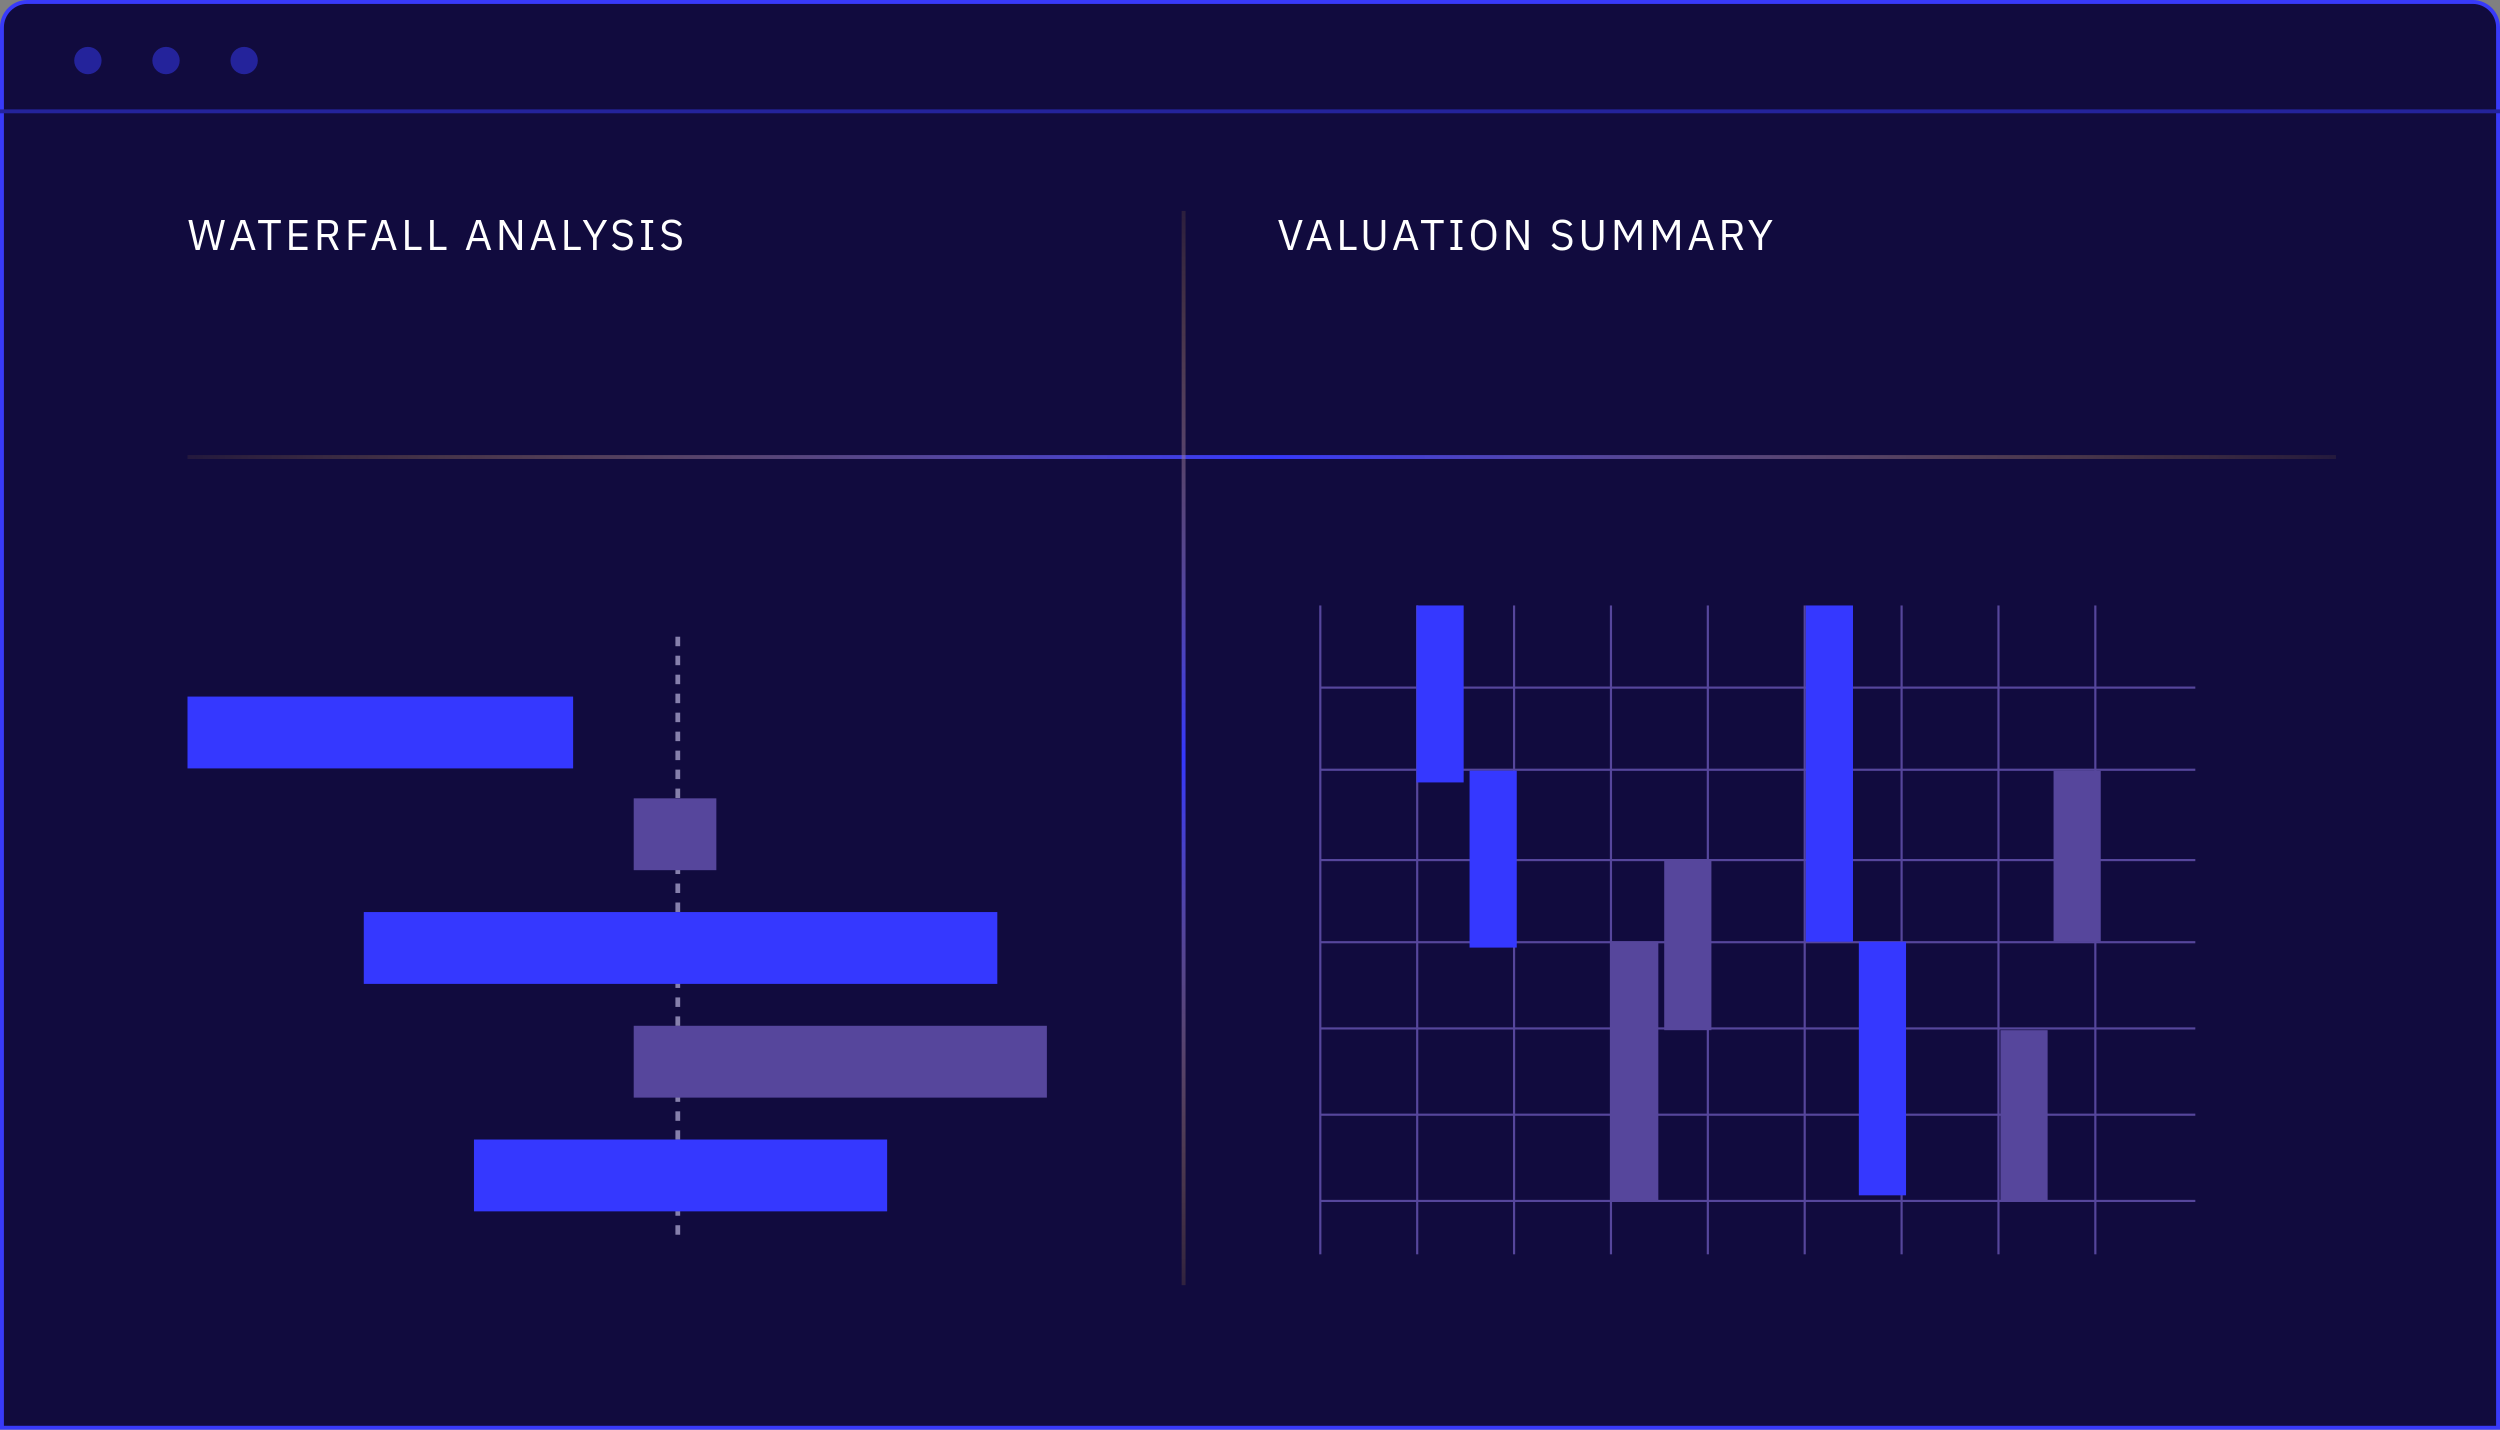 <?xml version="1.0" encoding="UTF-8"?> <svg xmlns="http://www.w3.org/2000/svg" width="640" height="366" viewBox="0 0 640 366" fill="none"><rect x="0" y="0" width="640" height="366" fill="#808080" stroke="none"/><path d="M7 0.5H633C636.59 0.5 639.5 3.41 639.5 7V365.5H0.5V7C0.5 3.41 3.41 0.5 7 0.5Z" fill="#110B3E" stroke="#383AF9"></path><path d="M338 155V321.105" stroke="#56469C" stroke-width="0.554"></path><path d="M362.801 155V321.105" stroke="#56469C" stroke-width="0.554"></path><path d="M387.602 155V321.105" stroke="#56469C" stroke-width="0.554"></path><path d="M412.406 155V321.105" stroke="#56469C" stroke-width="0.554"></path><path d="M437.207 155V321.105" stroke="#56469C" stroke-width="0.554"></path><path d="M462.004 155V321.105" stroke="#56469C" stroke-width="0.554"></path><path d="M486.809 155V321.105" stroke="#56469C" stroke-width="0.554"></path><path d="M511.609 155V321.105" stroke="#56469C" stroke-width="0.554"></path><path d="M536.406 155V321.105" stroke="#56469C" stroke-width="0.554"></path><path d="M562 176.027L338.074 176.027" stroke="#56469C" stroke-width="0.554"></path><path d="M562 197.055L338.074 197.055" stroke="#56469C" stroke-width="0.554"></path><path d="M562 220.18L338.074 220.18" stroke="#56469C" stroke-width="0.554"></path><path d="M562 241.207L338.074 241.207" stroke="#56469C" stroke-width="0.554"></path><path d="M562 263.281L338.074 263.281" stroke="#56469C" stroke-width="0.554"></path><path d="M562 285.363L338.074 285.363" stroke="#56469C" stroke-width="0.554"></path><path d="M562 307.438L338.074 307.437" stroke="#56469C" stroke-width="0.554"></path><rect x="362.617" y="155" width="12.08" height="45.301" fill="#3538FF"></rect><rect x="376.207" y="197.281" width="12.08" height="45.301" fill="#3538FF"></rect><rect x="426.039" y="219.934" width="12.08" height="43.791" fill="#56469C"></rect><rect x="412.453" y="241.07" width="12.08" height="66.442" fill="#56469C"></rect><rect x="475.863" y="241.07" width="12.08" height="64.932" fill="#3538FF"></rect><rect x="462.285" y="155" width="12.08" height="86.073" fill="#3538FF"></rect><rect x="525.711" y="197.281" width="12.08" height="43.791" fill="#56469C"></rect><rect x="512.109" y="263.723" width="12.08" height="43.791" fill="#56469C"></rect><rect x="48" y="178.324" width="98.718" height="18.388" fill="#3538FF"></rect><path opacity="0.6" d="M173.516 163V317" stroke="#D3CFF5" stroke-width="1.215" stroke-dasharray="2.43 2.43"></path><rect x="93.129" y="233.488" width="162.18" height="18.388" fill="#3538FF"></rect><rect x="162.23" y="204.375" width="21.154" height="18.388" fill="#56469C"></rect><rect x="162.23" y="262.602" width="105.77" height="18.388" fill="#56469C"></rect><rect x="121.336" y="291.719" width="105.77" height="18.388" fill="#3538FF"></rect><path d="M329.772 64L327.22 56.322H328.21L329.475 60.194L330.322 63.076H330.377L331.246 60.194L332.522 56.322H333.479L330.894 64H329.772ZM339.962 64L339.192 61.734H336.09L335.32 64H334.385L337.069 56.322H338.246L340.93 64H339.962ZM337.663 57.18H337.608L336.31 60.92H338.961L337.663 57.18ZM343.082 64V56.322H344.006V63.186H347.273V64H343.082ZM350.03 56.322V61.074C350.03 61.807 350.166 62.365 350.437 62.746C350.708 63.12 351.185 63.307 351.867 63.307C352.549 63.307 353.026 63.12 353.297 62.746C353.568 62.365 353.704 61.807 353.704 61.074V56.322H354.628V60.854C354.628 61.411 354.577 61.895 354.474 62.306C354.379 62.717 354.221 63.058 354.001 63.329C353.781 63.6 353.491 63.802 353.132 63.934C352.78 64.066 352.347 64.132 351.834 64.132C351.321 64.132 350.888 64.066 350.536 63.934C350.191 63.802 349.913 63.6 349.7 63.329C349.487 63.058 349.333 62.717 349.238 62.306C349.15 61.895 349.106 61.411 349.106 60.854V56.322H350.03ZM362.163 64L361.393 61.734H358.291L357.521 64H356.586L359.27 56.322H360.447L363.131 64H362.163ZM359.864 57.18H359.809L358.511 60.92H361.162L359.864 57.18ZM367.149 57.136V64H366.225V57.136H363.783V56.322H369.591V57.136H367.149ZM371.3 64V63.23H372.378V57.092H371.3V56.322H374.38V57.092H373.302V63.23H374.38V64H371.3ZM379.819 64.132C379.32 64.132 378.869 64.048 378.466 63.879C378.07 63.703 377.729 63.45 377.443 63.12C377.164 62.783 376.948 62.368 376.794 61.877C376.64 61.378 376.563 60.806 376.563 60.161C376.563 59.516 376.64 58.947 376.794 58.456C376.948 57.965 377.164 57.55 377.443 57.213C377.729 56.876 378.07 56.623 378.466 56.454C378.869 56.278 379.32 56.19 379.819 56.19C380.31 56.19 380.757 56.278 381.161 56.454C381.564 56.623 381.905 56.876 382.184 57.213C382.47 57.55 382.69 57.965 382.844 58.456C382.998 58.947 383.075 59.516 383.075 60.161C383.075 60.806 382.998 61.378 382.844 61.877C382.69 62.368 382.47 62.783 382.184 63.12C381.905 63.45 381.564 63.703 381.161 63.879C380.757 64.048 380.31 64.132 379.819 64.132ZM379.819 63.307C380.149 63.307 380.453 63.248 380.732 63.131C381.01 63.014 381.249 62.845 381.447 62.625C381.652 62.405 381.81 62.141 381.92 61.833C382.03 61.525 382.085 61.18 382.085 60.799V59.523C382.085 59.142 382.03 58.797 381.92 58.489C381.81 58.181 381.652 57.917 381.447 57.697C381.249 57.477 381.01 57.308 380.732 57.191C380.453 57.074 380.149 57.015 379.819 57.015C379.489 57.015 379.184 57.074 378.906 57.191C378.627 57.308 378.385 57.477 378.18 57.697C377.982 57.917 377.828 58.181 377.718 58.489C377.608 58.797 377.553 59.142 377.553 59.523V60.799C377.553 61.18 377.608 61.525 377.718 61.833C377.828 62.141 377.982 62.405 378.18 62.625C378.385 62.845 378.627 63.014 378.906 63.131C379.184 63.248 379.489 63.307 379.819 63.307ZM387.475 59.314L386.551 57.609H386.518V64H385.616V56.322H386.683L389.488 61.008L390.412 62.713H390.445V56.322H391.347V64H390.28L387.475 59.314ZM399.909 64.132C399.285 64.132 398.754 64.015 398.314 63.78C397.874 63.538 397.5 63.208 397.192 62.79L397.874 62.218C398.145 62.577 398.446 62.852 398.776 63.043C399.106 63.226 399.494 63.318 399.942 63.318C400.492 63.318 400.91 63.186 401.196 62.922C401.489 62.658 401.636 62.306 401.636 61.866C401.636 61.499 401.526 61.217 401.306 61.019C401.086 60.821 400.723 60.663 400.217 60.546L399.59 60.403C398.886 60.242 398.347 60 397.973 59.677C397.606 59.347 397.423 58.885 397.423 58.291C397.423 57.954 397.485 57.653 397.61 57.389C397.734 57.125 397.907 56.905 398.127 56.729C398.354 56.553 398.622 56.421 398.93 56.333C399.245 56.238 399.59 56.19 399.964 56.19C400.543 56.19 401.038 56.296 401.449 56.509C401.867 56.722 402.219 57.033 402.505 57.444L401.812 57.95C401.599 57.657 401.342 57.426 401.042 57.257C400.741 57.088 400.367 57.004 399.92 57.004C399.428 57.004 399.04 57.11 398.754 57.323C398.475 57.528 398.336 57.84 398.336 58.258C398.336 58.625 398.453 58.903 398.688 59.094C398.93 59.277 399.293 59.424 399.777 59.534L400.404 59.677C401.159 59.846 401.705 60.102 402.043 60.447C402.38 60.792 402.549 61.25 402.549 61.822C402.549 62.174 402.486 62.493 402.362 62.779C402.244 63.065 402.072 63.307 401.845 63.505C401.617 63.703 401.339 63.857 401.009 63.967C400.686 64.077 400.319 64.132 399.909 64.132ZM405.893 56.322V61.074C405.893 61.807 406.029 62.365 406.3 62.746C406.572 63.12 407.048 63.307 407.73 63.307C408.412 63.307 408.889 63.12 409.16 62.746C409.432 62.365 409.567 61.807 409.567 61.074V56.322H410.491V60.854C410.491 61.411 410.44 61.895 410.337 62.306C410.242 62.717 410.084 63.058 409.864 63.329C409.644 63.6 409.355 63.802 408.995 63.934C408.643 64.066 408.211 64.132 407.697 64.132C407.184 64.132 406.751 64.066 406.399 63.934C406.055 63.802 405.776 63.6 405.563 63.329C405.351 63.058 405.197 62.717 405.101 62.306C405.013 61.895 404.969 61.411 404.969 60.854V56.322H405.893ZM419.343 57.532H419.288L418.639 58.819L416.802 62.163L414.965 58.819L414.316 57.532H414.261V64H413.359V56.322H414.591L416.791 60.458H416.846L419.057 56.322H420.245V64H419.343V57.532ZM429.15 57.532H429.095L428.446 58.819L426.609 62.163L424.772 58.819L424.123 57.532H424.068V64H423.166V56.322H424.398L426.598 60.458H426.653L428.864 56.322H430.052V64H429.15V57.532ZM437.78 64L437.01 61.734H433.908L433.138 64H432.203L434.887 56.322H436.064L438.748 64H437.78ZM435.481 57.18H435.426L434.128 60.92H436.779L435.481 57.18ZM441.824 64H440.9V56.322H443.958C444.632 56.322 445.157 56.509 445.531 56.883C445.912 57.257 446.103 57.796 446.103 58.5C446.103 59.065 445.971 59.53 445.707 59.897C445.45 60.256 445.069 60.495 444.563 60.612L446.323 64H445.278L443.617 60.7H441.824V64ZM443.958 59.908C444.324 59.908 444.607 59.813 444.805 59.622C445.01 59.431 445.113 59.16 445.113 58.808V58.236C445.113 57.884 445.01 57.613 444.805 57.422C444.607 57.231 444.324 57.136 443.958 57.136H441.824V59.908H443.958ZM450.178 64V60.964L447.538 56.322H448.594L450.64 60.018H450.673L452.719 56.322H453.775L451.102 60.931V64H450.178Z" fill="white"></path><path d="M51.113 64H50.09L48.22 56.322H49.199L50.024 60.018L50.662 62.889H50.684L51.399 60.018L52.367 56.322H53.423L54.358 60.018L55.073 62.878H55.106L55.766 60.018L56.635 56.322H57.581L55.612 64H54.589L53.588 60.172L52.884 57.356H52.862L52.136 60.172L51.113 64ZM65.432 64H64.464L63.694 61.734H60.592L59.822 64H58.887L61.571 56.322H62.748L65.432 64ZM63.463 60.92L62.165 57.18H62.11L60.812 60.92H63.463ZM71.891 57.136H69.449V64H68.525V57.136H66.083V56.322H71.891V57.136ZM78.725 64H74.039V56.322H78.725V57.136H74.963V59.71H78.505V60.524H74.963V63.186H78.725V64ZM82.256 60.7V64H81.332V56.322H84.39C85.732 56.322 86.535 57.103 86.535 58.5C86.535 59.622 85.996 60.381 84.995 60.612L86.755 64H85.71L84.049 60.7H82.256ZM82.256 59.908H84.39C85.116 59.908 85.545 59.512 85.545 58.808V58.236C85.545 57.532 85.116 57.136 84.39 57.136H82.256V59.908ZM90.172 64H89.248V56.322H93.824V57.136H90.172V59.71H93.505V60.524H90.172V64ZM101.564 64H100.596L99.826 61.734H96.724L95.954 64H95.019L97.703 56.322H98.88L101.564 64ZM99.595 60.92L98.297 57.18H98.242L96.944 60.92H99.595ZM107.907 64H103.716V56.322H104.64V63.186H107.907V64ZM114.298 64H110.107V56.322H111.031V63.186H114.298V64ZM125.752 64H124.784L124.014 61.734H120.912L120.142 64H119.207L121.891 56.322H123.068L125.752 64ZM123.783 60.92L122.485 57.18H122.43L121.132 60.92H123.783ZM132.568 64L129.763 59.314L128.839 57.609H128.806V64H127.904V56.322H128.971L131.776 61.008L132.7 62.713H132.733V56.322H133.635V64H132.568ZM142.337 64H141.369L140.599 61.734H137.497L136.727 64H135.792L138.476 56.322H139.653L142.337 64ZM140.368 60.92L139.07 57.18H139.015L137.717 60.92H140.368ZM148.679 64H144.488V56.322H145.412V63.186H148.679V64ZM152.747 64H151.823V60.964L149.183 56.322H150.239L152.285 60.018H152.318L154.364 56.322H155.42L152.747 60.931V64ZM159.372 64.132C158.14 64.132 157.271 63.626 156.655 62.79L157.337 62.218C157.876 62.933 158.514 63.318 159.405 63.318C160.505 63.318 161.099 62.746 161.099 61.866C161.099 61.14 160.692 60.777 159.68 60.546L159.053 60.403C157.656 60.084 156.886 59.468 156.886 58.291C156.886 56.927 157.92 56.19 159.427 56.19C160.582 56.19 161.396 56.63 161.968 57.444L161.275 57.95C160.857 57.367 160.274 57.004 159.383 57.004C158.404 57.004 157.799 57.433 157.799 58.258C157.799 58.984 158.272 59.314 159.24 59.534L159.867 59.677C161.363 60.018 162.012 60.678 162.012 61.822C162.012 63.23 161.022 64.132 159.372 64.132ZM167.205 64H164.125V63.23H165.203V57.092H164.125V56.322H167.205V57.092H166.127V63.23H167.205V64ZM171.928 64.132C170.696 64.132 169.827 63.626 169.211 62.79L169.893 62.218C170.432 62.933 171.07 63.318 171.961 63.318C173.061 63.318 173.655 62.746 173.655 61.866C173.655 61.14 173.248 60.777 172.236 60.546L171.609 60.403C170.212 60.084 169.442 59.468 169.442 58.291C169.442 56.927 170.476 56.19 171.983 56.19C173.138 56.19 173.952 56.63 174.524 57.444L173.831 57.95C173.413 57.367 172.83 57.004 171.939 57.004C170.96 57.004 170.355 57.433 170.355 58.258C170.355 58.984 170.828 59.314 171.796 59.534L172.423 59.677C173.919 60.018 174.568 60.678 174.568 61.822C174.568 63.23 173.578 64.132 171.928 64.132Z" fill="white"></path><path d="M48 117L598 117" stroke="url(#paint0_linear_7143_14074)"></path><path d="M303 54L303 329" stroke="url(#paint1_linear_7143_14074)"></path><line x1="4.37114e-08" y1="28.5" x2="640" y2="28.5" stroke="#24239B"></line><circle cx="22.5" cy="15.5" r="3.5" fill="#24239B"></circle><circle cx="42.5" cy="15.5" r="3.5" fill="#24239B"></circle><circle cx="62.5" cy="15.5" r="3.5" fill="#24239B"></circle><defs><linearGradient id="paint0_linear_7143_14074" x1="23.245" y1="116.506" x2="624.908" y2="116.506" gradientUnits="userSpaceOnUse"><stop stop-color="#FFB923" stop-opacity="0"></stop><stop offset="0.5" stop-color="#3538FF"></stop><stop offset="1" stop-color="#FFB923" stop-opacity="0"></stop></linearGradient><linearGradient id="paint1_linear_7143_14074" x1="303" y1="34.072" x2="303" y2="353.909" gradientUnits="userSpaceOnUse"><stop stop-color="#FFB923" stop-opacity="0"></stop><stop offset="0.5" stop-color="#3538FF"></stop><stop offset="1" stop-color="#FFB923" stop-opacity="0"></stop></linearGradient></defs></svg> 